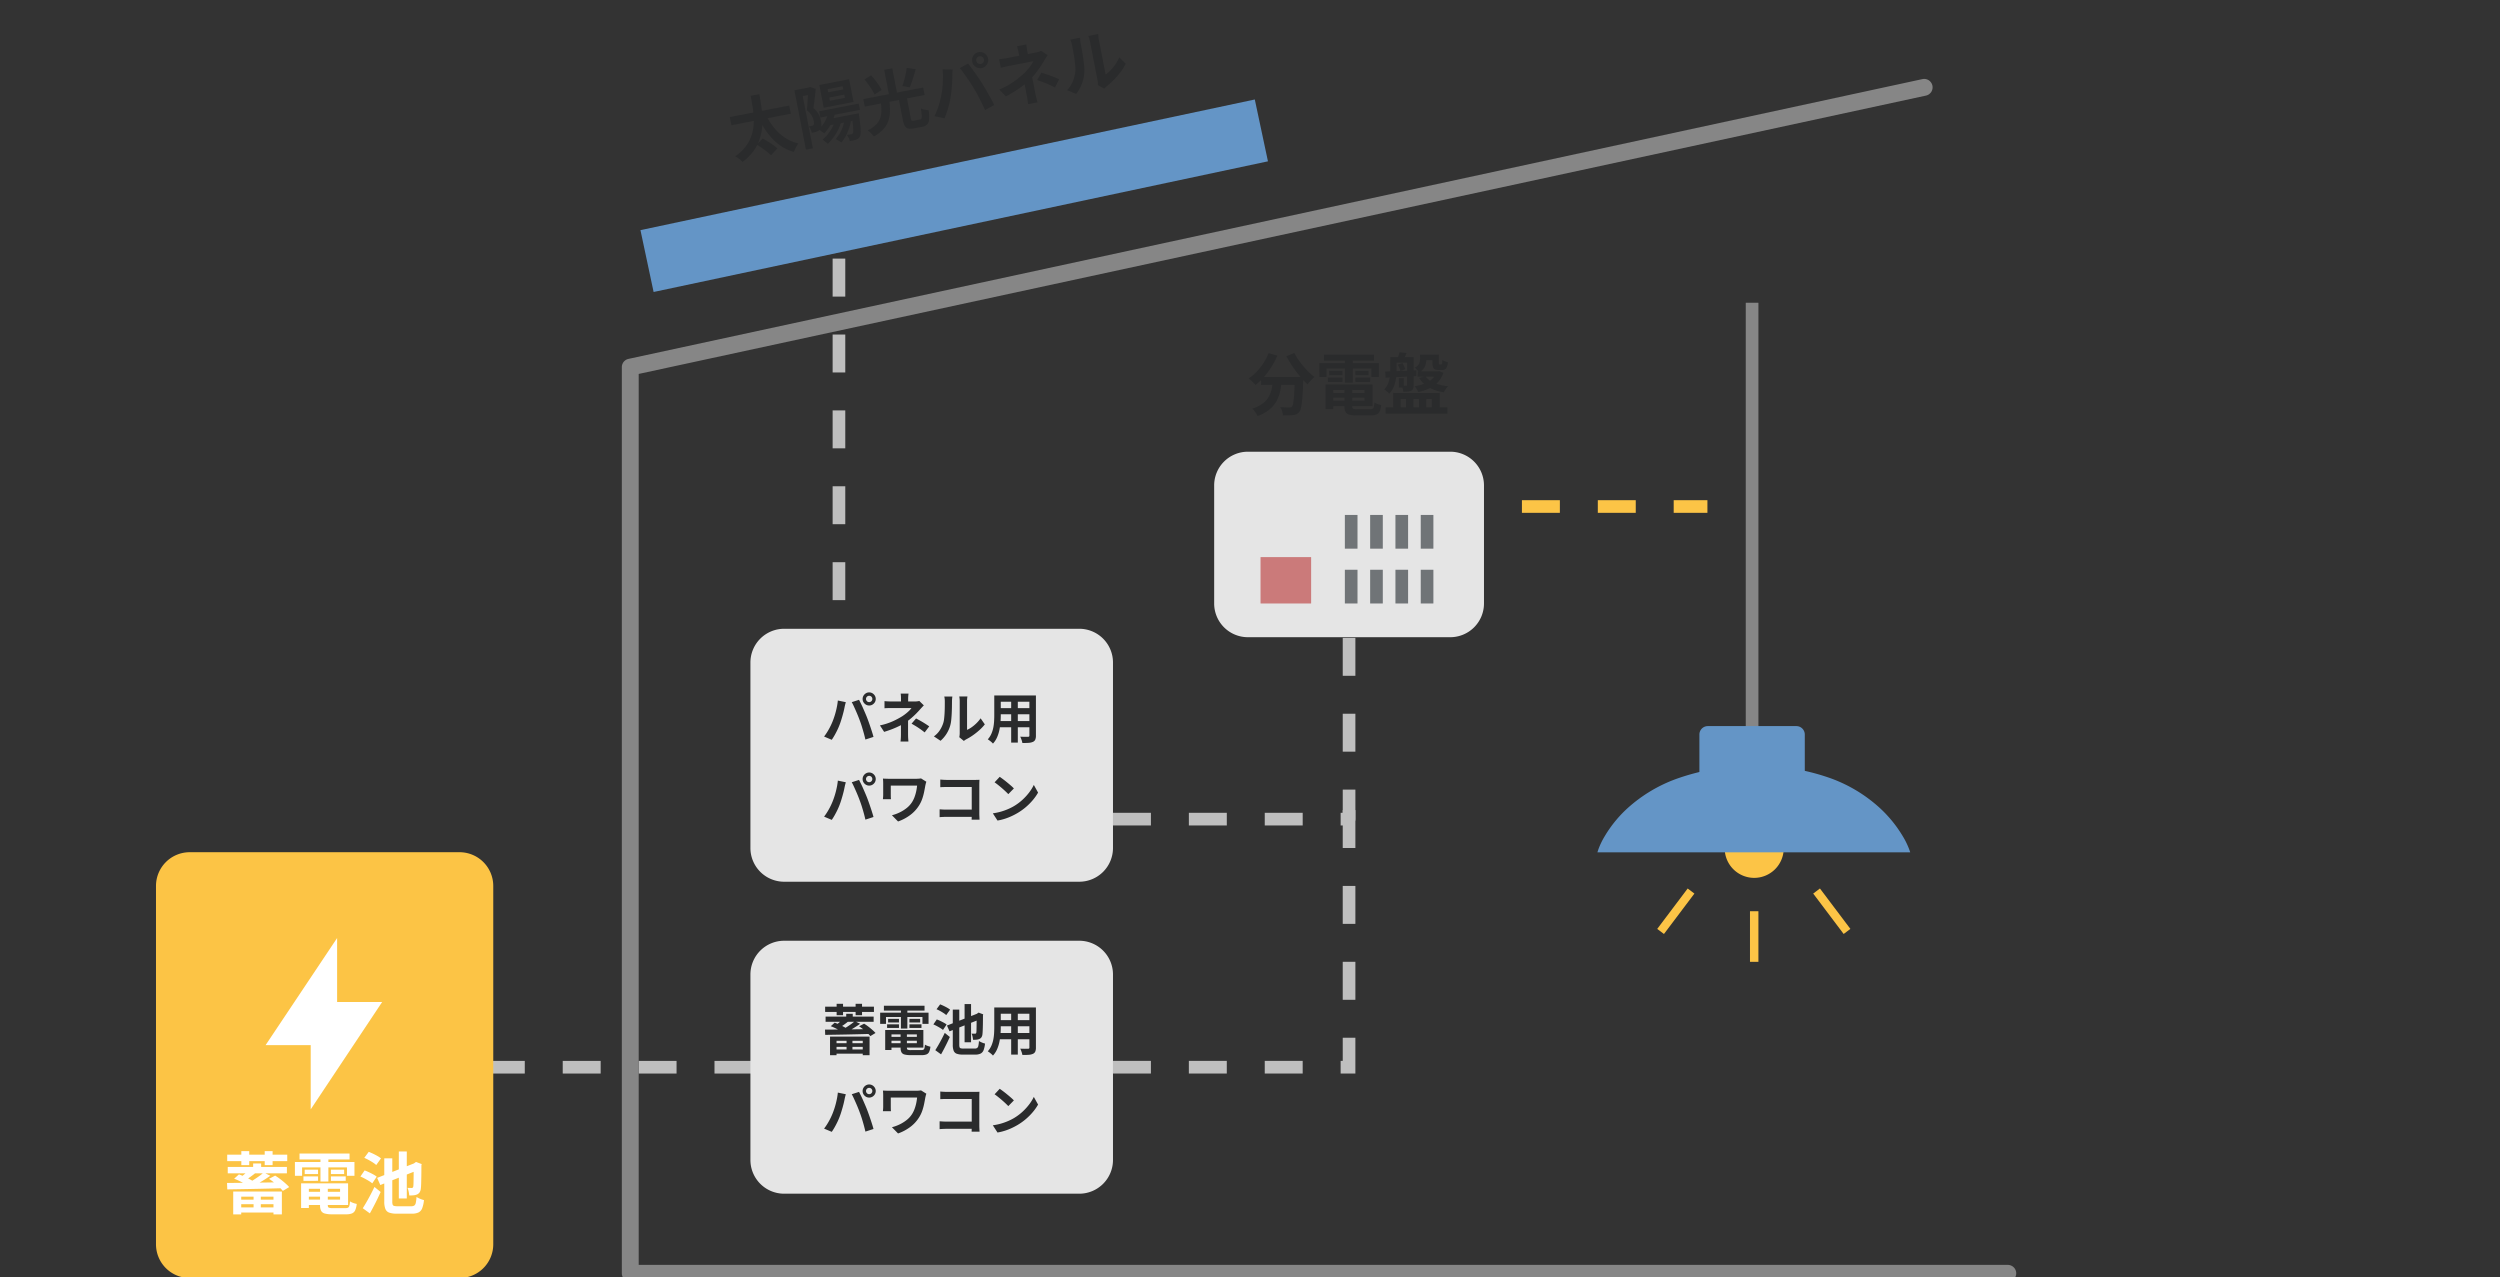 <svg xmlns="http://www.w3.org/2000/svg" xmlns:xlink="http://www.w3.org/1999/xlink" width="593" height="303" viewBox="0 0 593 303">
  <rect x="0" y="0" width="593" height="303" fill="#333333" stroke="none"/>
  <defs>
    <clipPath id="clip-path">
      <rect id="長方形_724" data-name="長方形 724" width="593" height="303" transform="translate(621 10447)" stroke="#707070" stroke-width="1" opacity="0.561"/>
    </clipPath>
  </defs>
  <g id="マスクグループ_108" data-name="マスクグループ 108" transform="translate(-621 -10447)" clip-path="url(#clip-path)">
    <g id="グループ_1843" data-name="グループ 1843" transform="translate(0 28)">
      <path id="パス_9526" data-name="パス 9526" d="M.894-9.583H15.247v1.974H.894ZM5.919-1.952,7.581-3.119q.5.43,1.073.958t1.08,1.052a7.793,7.793,0,0,1,.811.96L8.758,1.189A8.5,8.5,0,0,0,8,.2Q7.525-.355,6.973-.918T5.919-1.952ZM9.327-8.667A16.471,16.471,0,0,0,10.662-5.19a11.62,11.62,0,0,0,2.1,2.868A9.39,9.39,0,0,0,15.675-.355a4.723,4.723,0,0,0-.517.513,8.228,8.228,0,0,0-.521.656q-.243.34-.4.62a10.492,10.492,0,0,1-3.08-2.316A13.636,13.636,0,0,1,8.967-4.155a23.448,23.448,0,0,1-1.5-4.072ZM6.7-13.589h2.1Q8.793-12.354,8.738-11T8.492-8.25a17.124,17.124,0,0,1-.62,2.769A12.088,12.088,0,0,1,6.682-2.84,10.593,10.593,0,0,1,4.727-.483,11.953,11.953,0,0,1,1.814,1.432,4.7,4.7,0,0,0,1.19.58,5.737,5.737,0,0,0,.363-.193,10.932,10.932,0,0,0,3.12-1.9a9.127,9.127,0,0,0,1.8-2.1A9.941,9.941,0,0,0,5.983-6.349,14.659,14.659,0,0,0,6.5-8.824a24.446,24.446,0,0,0,.17-2.462Q6.69-12.5,6.7-13.589Zm15.244,6.7h9.573v1.512H21.946Zm1.687,2.25h6.156v1.491H23.633Zm.415-1.638,1.566.386a9.671,9.671,0,0,1-1.474,2.5,9.488,9.488,0,0,1-2.008,1.874A4.278,4.278,0,0,0,21.8-1.9q-.209-.22-.433-.44a4.422,4.422,0,0,0-.4-.355,7.38,7.38,0,0,0,1.837-1.529A6.742,6.742,0,0,0,24.048-6.275ZM25.2-4l1.463.428a10.647,10.647,0,0,1-1.8,2.655,11.71,11.71,0,0,1-2.36,2,4.881,4.881,0,0,0-.3-.388Q22.012.46,21.816.232a2.882,2.882,0,0,0-.361-.36A9.6,9.6,0,0,0,23.632-1.8,8.086,8.086,0,0,0,25.2-4Zm2.352.037,1.5.371a11.873,11.873,0,0,1-1.4,2.815,10.347,10.347,0,0,1-1.924,2.169,3.882,3.882,0,0,0-.335-.345q-.216-.2-.445-.4T24.538.328a8.06,8.06,0,0,0,1.794-1.87A9.172,9.172,0,0,0,27.548-3.967Zm1.787-.67h1.757l-.014.251q-.014.251-.03.406-.074,1.53-.178,2.513A11.4,11.4,0,0,1,30.628.059a1.912,1.912,0,0,1-.342.776,1.35,1.35,0,0,1-.455.381,2.1,2.1,0,0,1-.543.165,4.2,4.2,0,0,1-.667.061q-.409.011-.871-.009a3.825,3.825,0,0,0-.135-.817,3.556,3.556,0,0,0-.292-.767q.339.032.613.048t.433.016a.72.72,0,0,0,.249-.036A.454.454,0,0,0,28.8-.267a1.335,1.335,0,0,0,.215-.572,12.645,12.645,0,0,0,.175-1.289q.083-.852.141-2.247Zm-4.414-5v.774h3.635v-.774Zm0-2.017v.755h3.635v-.755ZM23.181-13h7.2v5.495h-7.2Zm-6.04.1h3.773v1.712H18.819V1.444H17.14Zm3.2,0h.308l.271-.069,1.252.711q-.206.686-.446,1.465t-.483,1.528q-.243.749-.476,1.38a4.941,4.941,0,0,1,.961,1.734,5.748,5.748,0,0,1,.224,1.515,4.2,4.2,0,0,1-.165,1.274,1.467,1.467,0,0,1-.553.783,1.8,1.8,0,0,1-.423.214,2.967,2.967,0,0,1-.491.125,8.371,8.371,0,0,1-1.045.037,5.181,5.181,0,0,0-.118-.821,2.837,2.837,0,0,0-.295-.816q.211.016.382.018t.311,0A.723.723,0,0,0,20-3.963a.58.58,0,0,0,.206-.345,2.456,2.456,0,0,0,.057-.569,4.467,4.467,0,0,0-.218-1.282,4.491,4.491,0,0,0-.9-1.528q.172-.535.341-1.184t.334-1.307q.165-.658.3-1.226t.218-.95ZM41.045-6.285h1.937v5.2a.93.93,0,0,0,.106.549q.106.122.5.122h1.476a.466.466,0,0,0,.4-.183,1.66,1.66,0,0,0,.194-.729q.06-.546.091-1.633a2.743,2.743,0,0,0,.518.313q.317.152.648.278t.586.195a10.723,10.723,0,0,1-.327,2.169,1.874,1.874,0,0,1-.69,1.084,2.252,2.252,0,0,1-1.258.306H43.307a3.378,3.378,0,0,1-1.394-.23,1.274,1.274,0,0,1-.68-.768,4.545,4.545,0,0,1-.189-1.46ZM36.73-6.2h2.053a20.278,20.278,0,0,1-.332,2.477A7.375,7.375,0,0,1,37.681-1.6,5.721,5.721,0,0,1,36.153.139a8.792,8.792,0,0,1-2.61,1.314,4.121,4.121,0,0,0-.3-.576,6.479,6.479,0,0,0-.426-.612,3.99,3.99,0,0,0-.446-.491,7.752,7.752,0,0,0,2.271-1.021A4.156,4.156,0,0,0,35.9-2.6a5.371,5.371,0,0,0,.585-1.66A18.077,18.077,0,0,0,36.73-6.2Zm-2.787-6.051,1.73-.656q.373.6.73,1.3t.643,1.368a8.155,8.155,0,0,1,.421,1.215L35.6-8.286A8.246,8.246,0,0,0,35.228-9.5q-.259-.685-.6-1.409T33.943-12.256Zm10.36-.771,2.033.695q-.345.709-.731,1.436t-.756,1.377q-.37.651-.714,1.145l-1.679-.638q.33-.535.676-1.229t.655-1.422Q44.1-12.39,44.3-13.027Zm-11.518,5.3H47.25v1.812H32.785ZM38.967-13.6H40.92v6.61H38.967Zm21.856,2.084a.889.889,0,0,0,.269.653.889.889,0,0,0,.653.269.9.9,0,0,0,.655-.269.886.886,0,0,0,.271-.653.892.892,0,0,0-.271-.654.892.892,0,0,0-.655-.271.886.886,0,0,0-.653.271A.894.894,0,0,0,60.823-11.512Zm-.992,0a1.825,1.825,0,0,1,.262-.96,2.018,2.018,0,0,1,.694-.7,1.817,1.817,0,0,1,.959-.261,1.826,1.826,0,0,1,.96.261,2.012,2.012,0,0,1,.7.7,1.826,1.826,0,0,1,.261.96,1.817,1.817,0,0,1-.261.959,2.018,2.018,0,0,1-.7.694,1.825,1.825,0,0,1-.96.262,1.816,1.816,0,0,1-.959-.262,2.024,2.024,0,0,1-.694-.694A1.816,1.816,0,0,1,59.831-11.512ZM51.077-4.977q.268-.676.512-1.418t.443-1.53q.2-.788.348-1.579t.217-1.552l2.325.483q-.057.228-.139.532t-.145.592q-.063.288-.1.474-.08.42-.222,1.014t-.33,1.255q-.187.661-.392,1.323t-.417,1.222q-.279.775-.672,1.606t-.829,1.6Q51.24-.19,50.822.41l-2.24-.944A17.46,17.46,0,0,0,50-2.722,19.244,19.244,0,0,0,51.077-4.977Zm7.9-.334q-.231-.633-.525-1.353t-.613-1.447q-.318-.726-.62-1.366t-.562-1.1l2.124-.688q.249.463.566,1.116t.642,1.387q.325.734.629,1.448t.529,1.29q.21.54.465,1.258t.514,1.489q.26.772.49,1.509T63-.432L60.639.336q-.213-.95-.481-1.922T59.6-3.506Q59.3-4.455,58.974-5.311Zm14.261-7.76q-.036.29-.07.7t-.035.781v1.779h-2.09v-1.779q0-.388-.022-.788a6.507,6.507,0,0,0-.07-.69ZM77.7-9.637q-.3.3-.642.673t-.592.655q-.443.5-1.027,1.089T74.185-6.041a16.4,16.4,0,0,1-1.412,1.107,15.351,15.351,0,0,1-1.942,1.167q-1.078.55-2.276,1.02t-2.44.846l-1.231-1.89a18.6,18.6,0,0,0,3.9-1.265,24.284,24.284,0,0,0,2.622-1.412A13.692,13.692,0,0,0,72.543-7.3a12.243,12.243,0,0,0,.926-.827,5.573,5.573,0,0,0,.634-.732H68.309q-.281,0-.681.008t-.776.022q-.376.014-.629.043v-2.093q.457.057,1.047.081t1,.024h6.782a6.209,6.209,0,0,0,.708-.039,4.323,4.323,0,0,0,.616-.112ZM73.1-6.145v1.078q0,.644,0,1.371t0,1.4v1.162q0,.315.014.7T73.151.3q.029.356.045.608H70.9q.032-.227.061-.583T71-.423q.014-.393.014-.708V-2.16q0-.569,0-1.155t0-1.1v-.878Zm4.844,4.4q-.688-.555-1.3-.983t-1.221-.8q-.608-.374-1.3-.762l1.313-1.525q.743.388,1.32.715t1.167.7q.59.368,1.36.9Zm10.1,1.388A4.472,4.472,0,0,0,88.139-.9a5.4,5.4,0,0,0,.037-.632v-9.329a6.48,6.48,0,0,0-.06-.943q-.06-.4-.063-.436h2.373q0,.035-.055.442a7.639,7.639,0,0,0-.052.949v8.361a7.946,7.946,0,0,0,1.362-.781,11,11,0,0,0,1.381-1.155,9.792,9.792,0,0,0,1.211-1.436L95.5-4.094A12.572,12.572,0,0,1,93.912-2.4,19.285,19.285,0,0,1,91.983-.876,16.889,16.889,0,0,1,90.075.277a3.265,3.265,0,0,0-.416.261l-.274.207ZM80.636-.59a6.4,6.4,0,0,0,1.729-1.776,8.6,8.6,0,0,0,.994-2.056,6.416,6.416,0,0,0,.268-1.292q.091-.775.138-1.663t.054-1.766q.008-.878.008-1.6a7.188,7.188,0,0,0-.041-.831,5.825,5.825,0,0,0-.11-.641h2.352q0,.032-.03.257t-.053.542q-.027.317-.027.648,0,.711-.016,1.643t-.066,1.91q-.05.978-.139,1.852a9.466,9.466,0,0,1-.253,1.478,9.234,9.234,0,0,1-1.1,2.52A9.38,9.38,0,0,1,82.585.7Z" transform="translate(795.067 10456.35) rotate(-11)" fill="#2a2b2c"/>
      <path id="パス_9496" data-name="パス 9496" d="M1.5,128.579h-3V27.662h3Z" transform="translate(1036.596 10463.152)" fill="#868686"/>
      <path id="パス_9508" data-name="パス 9508" d="M2,0H23a2,2,0,0,1,2,2v9a2,2,0,0,1-2,2H2a2,2,0,0,1-2-2V2A2,2,0,0,1,2,0Z" transform="translate(1024.096 10591.23)" fill="#6495c6"/>
      <path id="パス_9509" data-name="パス 9509" d="M7,0A7,7,0,1,1,0,7,7,7,0,0,1,7,0Z" transform="translate(1030.096 10613.23)" fill="#fcc446"/>
      <path id="パス_9497" data-name="パス 9497" d="M-13901.843,7991.436s6.211-19.22,36.176-19.5,36.635,19.5,36.635,19.5Z" transform="translate(14902.438 2629.23)" fill="#6495c6"/>
      <path id="パス_9497_-_アウトライン" data-name="パス 9497 - アウトライン" d="M-13828.336,7991.936h-74.194l.212-.654a17.612,17.612,0,0,1,1.482-3.1,29.072,29.072,0,0,1,5.507-6.755,35.146,35.146,0,0,1,11.189-6.787,52.91,52.91,0,0,1,18.468-3.2l.632,0a50.74,50.74,0,0,1,18.224,3.081,34.989,34.989,0,0,1,11.156,6.8,30.035,30.035,0,0,1,5.572,6.819,18.5,18.5,0,0,1,1.529,3.141Zm-72.776-1h71.34a27.336,27.336,0,0,0-6.606-8.922,34.022,34.022,0,0,0-10.835-6.581,49.779,49.779,0,0,0-17.826-3l-.622,0a51.97,51.97,0,0,0-18.078,3.115,34.182,34.182,0,0,0-10.868,6.566,28.08,28.08,0,0,0-5.336,6.515A20.306,20.306,0,0,0-13901.112,7990.936Z" transform="translate(14902.438 2629.23)" fill="#6495c6"/>
      <path id="パス_9510" data-name="パス 9510" d="M0,0H2V12H0Z" transform="matrix(0.799, 0.602, -0.602, 0.799, 1021.316, 10629.751)" fill="#fcc446"/>
      <path id="パス_9511" data-name="パス 9511" d="M0,0H2V12H0Z" transform="translate(1036.095 10635.145)" fill="#fcc446"/>
      <path id="パス_9512" data-name="パス 9512" d="M0,0H2V12H0Z" transform="matrix(-0.799, 0.602, -0.602, -0.799, 1059.914, 10639.336)" fill="#fcc446"/>
      <path id="パス_9513" data-name="パス 9513" d="M3.117-7.718H11.77v1.862H3.117Zm8.024,0h2.015l-.006.158q-.006.158-.006.354a2.575,2.575,0,0,1-.016.32q-.062,1.816-.141,3.118T12.8-1.6a9.682,9.682,0,0,1-.244,1.38,1.972,1.972,0,0,1-.353.757,1.862,1.862,0,0,1-.658.555,2.815,2.815,0,0,1-.812.222,9.533,9.533,0,0,1-1.064.063q-.655.009-1.368-.017A3.732,3.732,0,0,0,8.115.381a3.975,3.975,0,0,0-.443-.962q.675.055,1.25.073t.872.018a1.254,1.254,0,0,0,.37-.046.706.706,0,0,0,.285-.183,1.926,1.926,0,0,0,.315-.919q.122-.716.217-2.115t.162-3.615ZM4.919-13.385l2.074.6A19.331,19.331,0,0,1,5.576-10.1,18.84,18.84,0,0,1,3.8-7.714,14.733,14.733,0,0,1,1.825-5.83a5.8,5.8,0,0,0-.474-.505q-.3-.295-.622-.584a6.079,6.079,0,0,0-.556-.458,11.39,11.39,0,0,0,1.9-1.6,13.919,13.919,0,0,0,1.635-2.066A12.965,12.965,0,0,0,4.919-13.385Zm6.1-.032a12.81,12.81,0,0,0,.92,1.558,19.1,19.1,0,0,0,1.19,1.56q.645.762,1.329,1.431A14.926,14.926,0,0,0,15.793-7.7a7.316,7.316,0,0,0-.567.505q-.315.307-.6.629a5.906,5.906,0,0,0-.468.6q-.668-.626-1.358-1.4T11.449-9.012q-.664-.874-1.253-1.807t-1.07-1.847ZM5.969-7.169H8.063A22.852,22.852,0,0,1,7.7-4.548a9.132,9.132,0,0,1-.843,2.415A6.936,6.936,0,0,1,5.177-.062,9.483,9.483,0,0,1,2.3,1.543a4.578,4.578,0,0,0-.325-.6Q1.764.618,1.521.306a4,4,0,0,0-.479-.522A8.121,8.121,0,0,0,3.6-1.5,5.288,5.288,0,0,0,5.023-3.161a6.79,6.79,0,0,0,.664-1.927Q5.875-6.106,5.969-7.169Zm13.4,3.223h9.085V-2.8H19.37Zm.011-2H29.563V-.812H19.381V-2.1h8.283V-4.66H19.381Zm3.533.709h1.84V-.766q0,.443.215.564a2.265,2.265,0,0,0,.937.122h3.051a1.315,1.315,0,0,0,.613-.115.7.7,0,0,0,.306-.462,5.59,5.59,0,0,0,.139-1.025,3.433,3.433,0,0,0,.763.369,5.454,5.454,0,0,0,.841.238,4.868,4.868,0,0,1-.365,1.5,1.457,1.457,0,0,1-.762.749,3.64,3.64,0,0,1-1.384.214H25.735A6.183,6.183,0,0,1,24.028,1.2a1.367,1.367,0,0,1-.867-.652,2.823,2.823,0,0,1-.247-1.3Zm-4.491-.709h1.837V-.1H18.422Zm-.378-7.073H29.913v1.413H18.044Zm1.23,3.829H22.44V-8.15H19.274Zm-.3,1.593h3.469v1.054H18.975Zm6.517,0h3.514v1.054H25.492Zm0-1.593h3.136V-8.15H25.492Zm-2.479-3.257h1.878v6.069H23.013Zm-6.062,1.439H31.077v3.275H29.3v-2H18.654v2h-1.7Zm17.512-1.422h4.09v1.291h-4.09ZM35.979-13.6l1.675.2q-.233.512-.439.947t-.386.776L35.4-11.9q.155-.379.321-.851A7.989,7.989,0,0,0,35.979-13.6Zm-2.208,1.172h1.5v2.976a15.372,15.372,0,0,1-.13,1.91,8.788,8.788,0,0,1-.5,2.022A5.208,5.208,0,0,1,33.53-3.761a2.858,2.858,0,0,0-.338-.346q-.218-.2-.451-.386a2.01,2.01,0,0,0-.409-.272,4.462,4.462,0,0,0,.954-1.5,6.662,6.662,0,0,0,.394-1.649,14.9,14.9,0,0,0,.089-1.567Zm7.743-.6h3.1V-11.7h-3.1Zm-1.25,3.957h4.924V-7.79H40.263Zm.574-3.957h1.491v1.113a4.691,4.691,0,0,1-.139,1.113,3.229,3.229,0,0,1-.5,1.091,3.428,3.428,0,0,1-1.048.938,2.755,2.755,0,0,0-.294-.4q-.2-.232-.407-.448a2.833,2.833,0,0,0-.355-.323,2.176,2.176,0,0,0,1.046-.98,2.761,2.761,0,0,0,.211-1.037Zm-3.072.6h1.55v6.574a2.683,2.683,0,0,1-.111.85.942.942,0,0,1-.447.517,2.013,2.013,0,0,1-.792.217q-.468.041-1.1.041a4.084,4.084,0,0,0-.147-.729,3.863,3.863,0,0,0-.273-.716q.357.016.673.018t.439,0a.219.219,0,0,0,.165-.053.258.258,0,0,0,.042-.165Zm-5.2,3.414,2.158-.075q1.212-.044,2.56-.1l2.7-.108-.028,1.362q-1.3.064-2.621.138t-2.511.131l-2.171.106Zm2.99-1.63,1.1-.376a7.544,7.544,0,0,1,.4.751,6.307,6.307,0,0,1,.288.7l-1.152.433a6.592,6.592,0,0,0-.263-.733A7.515,7.515,0,0,0,35.551-10.646Zm.257,3.2h1.175v2.229H35.808Zm7.975-5.586H45.3v1.971a.841.841,0,0,0,.033.308q.033.061.157.061h.366A.177.177,0,0,0,46-10.762a.705.705,0,0,0,.085-.3q.032-.232.048-.694a2.3,2.3,0,0,0,.6.312,5.494,5.494,0,0,0,.689.217,2.792,2.792,0,0,1-.409,1.457,1.171,1.171,0,0,1-.955.378H45.21a1.433,1.433,0,0,1-1.129-.354,2.09,2.09,0,0,1-.3-1.305Zm.974,3.957h.353l.287-.032.962.4a6.111,6.111,0,0,1-1.326,2.255A6.759,6.759,0,0,1,43-5a11.991,11.991,0,0,1-2.571.86,3.943,3.943,0,0,0-.236-.468q-.154-.267-.329-.52a3.217,3.217,0,0,0-.314-.4,11.985,11.985,0,0,0,2.324-.614,5.678,5.678,0,0,0,1.785-1.067,3.97,3.97,0,0,0,1.093-1.664ZM42.123-7.9A4.582,4.582,0,0,0,44.2-6.312a11.342,11.342,0,0,0,3.3.776,4.708,4.708,0,0,0-.569.68,4.457,4.457,0,0,0-.45.762,10.053,10.053,0,0,1-3.548-1.164A6.373,6.373,0,0,1,40.621-7.5ZM32.672-.532H47.326v1.5H32.672Zm1.784-3.412H45.517V.2H43.63V-2.49H42.319V.2H40.566V-2.49H39.271V.2H37.519V-2.49H36.243V.2H34.456Z" transform="translate(917 10516.145)" fill="#2a2b2c"/>
      <path id="パス_9498" data-name="パス 9498" d="M-14064,8128h-9v-3h9Zm-18,0h-9v-3h9Zm-18,0h-9v-3h9Zm-18,0h-9v-3h9Z" transform="translate(14863.478 2545.645)" fill="#bfbfbf"/>
      <path id="パス_9499" data-name="パス 9499" d="M-14083,8128h-8v-3h8Zm-17,0h-9v-3h9Zm-18,0h-9v-3h9Z" transform="translate(15109 2412.645)" fill="#fcc446"/>
      <path id="パス_9500" data-name="パス 9500" d="M-14069.5,8138.724h-3.5v-3h.5v-5.5h3Zm-12.5,0h-9v-3h9Zm-18,0h-9v-3h9Zm-18,0h-9v-3h9Zm48.5-17.5h-3v-9h3Zm0-18h-3v-9h3Zm0-18h-3v-9h3Z" transform="translate(15011.997 2534.921)" fill="#bfbfbf"/>
      <path id="パス_9501" data-name="パス 9501" d="M-14071,8135.135h-2v-3h.5v-5.5h3v7A1.5,1.5,0,0,1-14071,8135.135Zm-11,0h-9v-3h9Zm-18,0h-9v-3h9Zm-18,0h-9v-3h9Zm48.5-17.5h-3v-9h3Zm0-18h-3v-9h3Z" transform="translate(15011.999 2479.663)" fill="#bfbfbf"/>
      <path id="パス_9502" data-name="パス 9502" d="M-14032.068,8128H-14037v-3h4.932Zm-13.932,0h-9v-3h9Zm-18,0h-9v-3h9Zm-18,0h-9v-3h9Zm-18,0h-9v-3h9Zm-18,0h-9v-3h9Z" transform="translate(8946.5 24607.348) rotate(90)" fill="#bfbfbf"/>
      <path id="パス_9503" data-name="パス 9503" d="M-13785.181,8162.888h-326.75a2,2,0,0,1-2-2v-214.95a2,2,0,0,1,1.577-1.955l306.912-66.361a1.984,1.984,0,0,1,.425-.046,2,2,0,0,1,1.953,1.578,2,2,0,0,1-1.532,2.377l-305.335,66.02v211.336h324.75a2,2,0,0,1,2,2A2,2,0,0,1-13785.181,8162.888Z" transform="translate(14882.431 2560.145)" fill="#868686"/>
      <path id="パス_9514" data-name="パス 9514" d="M8,0H78a8,8,0,0,1,8,8V52a8,8,0,0,1-8,8H8a8,8,0,0,1-8-8V8A8,8,0,0,1,8,0Z" transform="translate(799 10568.145)" fill="#e5e5e5"/>
      <path id="パス_9515" data-name="パス 9515" d="M10.419-9.353a.722.722,0,0,0,.219.53.722.722,0,0,0,.53.219.727.727,0,0,0,.532-.219.72.72,0,0,0,.22-.53.724.724,0,0,0-.22-.532.725.725,0,0,0-.532-.22.72.72,0,0,0-.53.22A.727.727,0,0,0,10.419-9.353Zm-.806,0a1.483,1.483,0,0,1,.212-.78,1.639,1.639,0,0,1,.564-.565,1.476,1.476,0,0,1,.779-.212,1.483,1.483,0,0,1,.78.212,1.634,1.634,0,0,1,.565.565,1.483,1.483,0,0,1,.212.78,1.476,1.476,0,0,1-.212.779,1.64,1.64,0,0,1-.565.564,1.483,1.483,0,0,1-.78.212,1.475,1.475,0,0,1-.779-.212,1.645,1.645,0,0,1-.564-.564A1.475,1.475,0,0,1,9.613-9.353ZM2.5-4.044q.218-.549.416-1.152t.36-1.243q.162-.64.283-1.283t.176-1.261l1.889.392q-.046.185-.113.432t-.118.481q-.051.234-.08.385-.065.341-.181.824T4.864-5.45q-.152.537-.318,1.075t-.339.993q-.227.63-.546,1.3t-.674,1.3Q2.632-.154,2.293.334L.473-.434A14.187,14.187,0,0,0,1.626-2.212,15.635,15.635,0,0,0,2.5-4.044Zm6.416-.272q-.188-.514-.427-1.1t-.5-1.175q-.259-.59-.5-1.11t-.456-.891l1.726-.559q.2.376.46.907t.522,1.127q.264.6.511,1.177t.43,1.048q.17.439.378,1.022t.418,1.21q.211.627.4,1.226T12.19-.351L10.269.273Q10.1-.5,9.878-1.289t-.457-1.56Q9.182-3.619,8.916-4.315ZM20.5-10.621q-.029.236-.057.566t-.028.635v1.445h-1.7V-9.42q0-.315-.018-.64a5.288,5.288,0,0,0-.057-.561ZM24.135-7.83q-.246.246-.522.547t-.481.532q-.36.407-.834.885t-1.023.958a13.323,13.323,0,0,1-1.147.9,12.473,12.473,0,0,1-1.578.948q-.876.447-1.849.829t-1.983.687l-1-1.536a15.109,15.109,0,0,0,3.169-1.028,19.731,19.731,0,0,0,2.13-1.147,11.125,11.125,0,0,0,.924-.672,9.947,9.947,0,0,0,.752-.672,4.529,4.529,0,0,0,.515-.6H16.5q-.228,0-.553.006t-.631.018q-.306.012-.511.035v-1.7q.372.046.85.066t.814.019h5.511a5.044,5.044,0,0,0,.576-.032,3.512,3.512,0,0,0,.5-.091ZM20.392-4.993v.876q0,.524,0,1.114t0,1.14v.944q0,.256.012.565t.035.6q.023.289.036.494H18.605q.026-.185.049-.474t.035-.609q.012-.32.012-.575v-.836q0-.462,0-.938t0-.894V-4.3Zm3.936,3.575q-.559-.451-1.057-.8t-.992-.652q-.494-.3-1.056-.619l1.067-1.239q.6.315,1.072.581t.948.565q.48.3,1.105.729ZM32.537-.29a3.635,3.635,0,0,0,.076-.44,4.385,4.385,0,0,0,.03-.514V-8.823a5.266,5.266,0,0,0-.049-.766q-.049-.325-.051-.354h1.928q0,.029-.045.359a6.206,6.206,0,0,0-.042.771v6.794a6.456,6.456,0,0,0,1.107-.635,8.94,8.94,0,0,0,1.122-.939A7.956,7.956,0,0,0,37.6-4.76l1,1.433A10.215,10.215,0,0,1,37.3-1.95,15.669,15.669,0,0,1,35.736-.712a13.722,13.722,0,0,1-1.551.937,2.652,2.652,0,0,0-.338.212l-.223.168ZM26.517-.479a5.2,5.2,0,0,0,1.4-1.443,6.99,6.99,0,0,0,.808-1.671,5.213,5.213,0,0,0,.217-1.05q.074-.63.112-1.351T29.1-7.428q.007-.714.007-1.3a5.841,5.841,0,0,0-.033-.675,4.732,4.732,0,0,0-.09-.521H30.9q0,.026-.025.209t-.043.44q-.022.258-.022.527,0,.578-.013,1.335t-.053,1.551q-.04.794-.113,1.5a7.691,7.691,0,0,1-.206,1.2,7.5,7.5,0,0,1-.891,2.047A7.621,7.621,0,0,1,28.1.572Zm15.222-9.7h7.978v1.485H41.738Zm0,3h8v1.455h-8Zm-.026,3.065h8.081v1.472H41.713Zm-.872-6.062h1.543V-5.5q0,.773-.069,1.678A14.394,14.394,0,0,1,42.057-2,8.667,8.667,0,0,1,41.5-.246a5.337,5.337,0,0,1-.971,1.485,2.532,2.532,0,0,0-.347-.352q-.229-.2-.469-.381A3.631,3.631,0,0,0,39.3.225a4.824,4.824,0,0,0,.846-1.3,7.064,7.064,0,0,0,.461-1.467,10.873,10.873,0,0,0,.193-1.52q.042-.759.042-1.448Zm8.327,0h1.553V-.669a2.387,2.387,0,0,1-.156.963,1.084,1.084,0,0,1-.548.53,2.975,2.975,0,0,1-1.01.231q-.611.047-1.5.034a4.113,4.113,0,0,0-.2-.75A6.171,6.171,0,0,0,47-.407q.374.023.75.028t.671,0h.414A.394.394,0,0,0,49.1-.446a.319.319,0,0,0,.073-.241Zm-4.319.594h1.576V1H44.849ZM10.419,9.647a.749.749,0,1,0,.219-.532A.722.722,0,0,0,10.419,9.647Zm-.806,0a1.483,1.483,0,0,1,.212-.78,1.639,1.639,0,0,1,.564-.565,1.537,1.537,0,0,1,1.559,0,1.634,1.634,0,0,1,.565.565,1.537,1.537,0,0,1,0,1.559,1.64,1.64,0,0,1-.565.564,1.536,1.536,0,0,1-1.559,0,1.645,1.645,0,0,1-.564-.564A1.475,1.475,0,0,1,9.613,9.647ZM2.5,14.956q.218-.549.416-1.152t.36-1.243q.162-.64.283-1.283t.176-1.261l1.889.392q-.046.185-.113.432t-.118.481q-.051.234-.08.385-.065.341-.181.824t-.268,1.02q-.152.537-.318,1.075t-.339.993q-.227.63-.546,1.3t-.674,1.3q-.355.624-.694,1.112l-1.82-.767a14.187,14.187,0,0,0,1.153-1.778A15.635,15.635,0,0,0,2.5,14.956Zm6.416-.272q-.188-.514-.427-1.1t-.5-1.175q-.259-.59-.5-1.11t-.456-.891l1.726-.559q.2.376.46.907t.522,1.127q.264.6.511,1.177t.43,1.048q.17.439.378,1.022t.418,1.21q.211.627.4,1.226t.317,1.083l-1.921.624q-.173-.772-.391-1.562t-.457-1.56Q9.182,15.381,8.916,14.685Zm15.813-4.4q-.033.1-.085.27t-.09.344q-.038.171-.061.261-.117.676-.282,1.5a13.224,13.224,0,0,1-.457,1.681,7.426,7.426,0,0,1-.806,1.647,8.293,8.293,0,0,1-2.088,2.223,10.674,10.674,0,0,1-2.843,1.5l-1.451-1.478a9.587,9.587,0,0,0,1.781-.645,8.772,8.772,0,0,0,1.7-1.053,5.652,5.652,0,0,0,1.3-1.431,6.465,6.465,0,0,0,.575-1.17,9.675,9.675,0,0,0,.393-1.336,11.485,11.485,0,0,0,.218-1.4H16.293v2.17q0,.14.006.45t.04.614H14.427q.026-.3.046-.556t.02-.508V10.623q0-.263-.017-.545t-.043-.542l.725.03q.413.017.863.017h6.214q.334,0,.654-.023a5.681,5.681,0,0,0,.58-.069Zm3.306-.519q.367.036.82.061t.79.025h6.547q.286,0,.632-.01t.506-.023q-.013.228-.025.57t-.012.632v6.736q0,.334.02.786t.04.746H35.469q.01-.294.018-.635t.008-.7V11.531H29.649q-.413,0-.877.013t-.736.036Zm-.159,7.06q.331.023.756.049t.86.026H36.52v1.711H29.546q-.375,0-.863.022t-.807.055ZM42.134,9.115q.341.234.8.577t.938.737q.483.394.913.769a9.644,9.644,0,0,1,.707.673l-1.323,1.354q-.254-.274-.654-.651t-.867-.78q-.467-.4-.922-.765t-.812-.605ZM40.5,17.776a13.851,13.851,0,0,0,1.918-.4,13.811,13.811,0,0,0,1.664-.593,12.869,12.869,0,0,0,1.4-.7,12.112,12.112,0,0,0,2.029-1.5,13.282,13.282,0,0,0,1.611-1.761,10.152,10.152,0,0,0,1.1-1.785l1.007,1.823A11.507,11.507,0,0,1,50.016,14.6a14.153,14.153,0,0,1-1.631,1.652,13.986,13.986,0,0,1-1.962,1.414A15.762,15.762,0,0,1,45,18.419a13.857,13.857,0,0,1-1.623.638,12.554,12.554,0,0,1-1.769.432Z" transform="translate(816 10594.145)" fill="#2a2b2c"/>
      <path id="パス_9504" data-name="パス 9504" d="M8,0H78a8,8,0,0,1,8,8V52a8,8,0,0,1-8,8H8a8,8,0,0,1-8-8V8A8,8,0,0,1,8,0Z" transform="translate(799 10642.145)" fill="#e5e5e5"/>
      <path id="パス_9505" data-name="パス 9505" d="M.829-8h11.4V-6.77H.829ZM3-1.7H9.967v.877H3ZM3-.209H9.967v1H3ZM5.724-8.67H7.27v1.346H5.724Zm.081,6.091H7.2V.406H5.805ZM1.883-3.26H11.26V1.146H9.643V-2.265H3.426V1.146H1.883ZM.691-4.917q.991,0,2.231-.017l2.625-.03Q6.932-4.981,8.381-5t2.857-.041l-.074,1.149q-1.406.039-2.838.074t-2.8.063q-1.367.027-2.583.048L.738-3.672Zm7.069-2,1.268.613q-.581.417-1.251.837t-1.33.788q-.66.369-1.24.649L4.24-4.606q.585-.3,1.232-.691t1.251-.819A13.068,13.068,0,0,0,7.76-6.92ZM4.95-7.437l1.245.58q-.493.413-1.028.789t-.989.642L3.2-5.945q.295-.205.616-.46t.621-.528Q4.733-7.206,4.95-7.437ZM2.059-5.731l.926-.838q.5.18,1.026.424t1.01.494q.479.251.817.473l-.95.932a7.188,7.188,0,0,0-.8-.515q-.479-.273-1.014-.533A10.928,10.928,0,0,0,2.059-5.731Zm6.723.024L9.965-6.33a11.342,11.342,0,0,1,1.016.7q.512.394.957.789a9.052,9.052,0,0,1,.735.72l-1.226.739a7.73,7.73,0,0,0-.722-.77q-.445-.422-.952-.831T8.783-5.708ZM3.448-11.046H4.97v2.7H3.448Zm4.5,0H9.474v2.7H7.952Zm-7.227.688H12.3v1.242H.725ZM15.738-3.206H23.12v.927H15.738Zm.009-1.626H24.02V-.659H15.747V-1.706h6.73V-3.786h-6.73Zm2.87.576h1.5V-.622q0,.36.175.459a1.841,1.841,0,0,0,.761.1h2.479a1.068,1.068,0,0,0,.5-.093.567.567,0,0,0,.248-.375,4.542,4.542,0,0,0,.113-.833,2.789,2.789,0,0,0,.62.3,4.431,4.431,0,0,0,.683.193,3.955,3.955,0,0,1-.3,1.217,1.184,1.184,0,0,1-.619.608,2.957,2.957,0,0,1-1.125.174H20.91A5.023,5.023,0,0,1,19.523.975a1.11,1.11,0,0,1-.7-.53,2.294,2.294,0,0,1-.2-1.06Zm-3.649-.576H16.46v4.75H14.968Zm-.307-5.746H24.3v1.148H14.661Zm1,3.111h2.573v.846H15.66Zm-.243,1.294h2.818v.856H15.417Zm5.3,0h2.856v.856H20.712Zm0-1.294H23.26v.846H20.712ZM18.7-10.114h1.526v4.931H18.7ZM13.773-8.945H25.25v2.661H23.806V-7.906H15.157v1.622H13.773ZM33.8-10.986h1.536v9.06H33.8Zm-4.18,5.1,7.44-2.923.6,1.355L30.229-4.514ZM31-9.663H32.54v8.335a1.882,1.882,0,0,0,.067.583.4.4,0,0,0,.281.256,2.372,2.372,0,0,0,.637.064h2.667a1.022,1.022,0,0,0,.586-.139.856.856,0,0,0,.289-.527,7.42,7.42,0,0,0,.14-1.121,5.6,5.6,0,0,0,.7.352,3.877,3.877,0,0,0,.739.245,6,6,0,0,1-.333,1.548,1.524,1.524,0,0,1-.7.824,2.8,2.8,0,0,1-1.295.247H33.4a4.213,4.213,0,0,1-1.459-.2,1.239,1.239,0,0,1-.732-.714A3.9,3.9,0,0,1,31-1.341Zm5.66,1.094h-.1l.273-.192.281-.2,1.1.414-.056.246q0,1.141-.014,2.03T38.1-4.782q-.02.6-.058.887a1.667,1.667,0,0,1-.227.771,1.158,1.158,0,0,1-.508.425,2.292,2.292,0,0,1-.727.17q-.419.035-.778.033a5.34,5.34,0,0,0-.118-.777,2.99,2.99,0,0,0-.228-.7q.216.013.453.018t.347,0A.359.359,0,0,0,36.467-4a.384.384,0,0,0,.12-.242,5.365,5.365,0,0,0,.041-.641q.014-.493.022-1.4T36.657-8.57ZM27.142-9.755,28-10.911q.4.154.844.366t.849.443a4.558,4.558,0,0,1,.669.453l-.918,1.281a4.464,4.464,0,0,0-.625-.477q-.392-.256-.835-.5T27.142-9.755Zm-.749,3.6.812-1.178q.4.141.834.348t.84.428a4.56,4.56,0,0,1,.659.43l-.86,1.288a4.875,4.875,0,0,0-.626-.446q-.386-.238-.823-.472T26.394-6.153ZM26.85-.042q.321-.5.707-1.168t.788-1.43q.4-.759.755-1.507l1.2.977q-.308.679-.654,1.393t-.706,1.4Q28.576.315,28.22.951ZM41.738-10.176h7.978v1.485H41.738Zm0,3h8v1.455h-8Zm-.026,3.065h8.081v1.472H41.713Zm-.872-6.062h1.543V-5.5q0,.773-.069,1.678A14.394,14.394,0,0,1,42.057-2,8.667,8.667,0,0,1,41.5-.246a5.337,5.337,0,0,1-.971,1.485,2.532,2.532,0,0,0-.347-.352q-.229-.2-.469-.381A3.631,3.631,0,0,0,39.3.225a4.824,4.824,0,0,0,.846-1.3,7.064,7.064,0,0,0,.461-1.467,10.873,10.873,0,0,0,.193-1.52q.042-.759.042-1.448Zm8.327,0h1.553V-.669a2.387,2.387,0,0,1-.156.963,1.084,1.084,0,0,1-.548.53,2.975,2.975,0,0,1-1.01.231q-.611.047-1.5.034a4.113,4.113,0,0,0-.2-.75A6.171,6.171,0,0,0,47-.407q.374.023.75.028t.671,0h.414A.394.394,0,0,0,49.1-.446a.319.319,0,0,0,.073-.241Zm-4.319.594h1.576V1H44.849ZM10.419,9.647a.749.749,0,1,0,.219-.532A.722.722,0,0,0,10.419,9.647Zm-.806,0a1.483,1.483,0,0,1,.212-.78,1.639,1.639,0,0,1,.564-.565,1.537,1.537,0,0,1,1.559,0,1.634,1.634,0,0,1,.565.565,1.537,1.537,0,0,1,0,1.559,1.64,1.64,0,0,1-.565.564,1.536,1.536,0,0,1-1.559,0,1.645,1.645,0,0,1-.564-.564A1.475,1.475,0,0,1,9.613,9.647ZM2.5,14.956q.218-.549.416-1.152t.36-1.243q.162-.64.283-1.283t.176-1.261l1.889.392q-.046.185-.113.432t-.118.481q-.051.234-.08.385-.065.341-.181.824t-.268,1.02q-.152.537-.318,1.075t-.339.993q-.227.63-.546,1.3t-.674,1.3q-.355.624-.694,1.112l-1.82-.767a14.187,14.187,0,0,0,1.153-1.778A15.635,15.635,0,0,0,2.5,14.956Zm6.416-.272q-.188-.514-.427-1.1t-.5-1.175q-.259-.59-.5-1.11t-.456-.891l1.726-.559q.2.376.46.907t.522,1.127q.264.6.511,1.177t.43,1.048q.17.439.378,1.022t.418,1.21q.211.627.4,1.226t.317,1.083l-1.921.624q-.173-.772-.391-1.562t-.457-1.56Q9.182,15.381,8.916,14.685Zm15.813-4.4q-.033.1-.085.27t-.09.344q-.038.171-.061.261-.117.676-.282,1.5a13.224,13.224,0,0,1-.457,1.681,7.426,7.426,0,0,1-.806,1.647,8.293,8.293,0,0,1-2.088,2.223,10.674,10.674,0,0,1-2.843,1.5l-1.451-1.478a9.587,9.587,0,0,0,1.781-.645,8.772,8.772,0,0,0,1.7-1.053,5.652,5.652,0,0,0,1.3-1.431,6.465,6.465,0,0,0,.575-1.17,9.675,9.675,0,0,0,.393-1.336,11.485,11.485,0,0,0,.218-1.4H16.293v2.17q0,.14.006.45t.04.614H14.427q.026-.3.046-.556t.02-.508V10.623q0-.263-.017-.545t-.043-.542l.725.03q.413.017.863.017h6.214q.334,0,.654-.023a5.681,5.681,0,0,0,.58-.069Zm3.306-.519q.367.036.82.061t.79.025h6.547q.286,0,.632-.01t.506-.023q-.013.228-.025.57t-.012.632v6.736q0,.334.02.786t.04.746H35.469q.01-.294.018-.635t.008-.7V11.531H29.649q-.413,0-.877.013t-.736.036Zm-.159,7.06q.331.023.756.049t.86.026H36.52v1.711H29.546q-.375,0-.863.022t-.807.055ZM42.134,9.115q.341.234.8.577t.938.737q.483.394.913.769a9.644,9.644,0,0,1,.707.673l-1.323,1.354q-.254-.274-.654-.651t-.867-.78q-.467-.4-.922-.765t-.812-.605ZM40.5,17.776a13.851,13.851,0,0,0,1.918-.4,13.811,13.811,0,0,0,1.664-.593,12.869,12.869,0,0,0,1.4-.7,12.112,12.112,0,0,0,2.029-1.5,13.282,13.282,0,0,0,1.611-1.761,10.152,10.152,0,0,0,1.1-1.785l1.007,1.823A11.507,11.507,0,0,1,50.016,14.6a14.153,14.153,0,0,1-1.631,1.652,13.986,13.986,0,0,1-1.962,1.414A15.762,15.762,0,0,1,45,18.419a13.857,13.857,0,0,1-1.623.638,12.554,12.554,0,0,1-1.769.432Z" transform="translate(816 10668.145)" fill="#2a2b2c"/>
      <path id="パス_9527" data-name="パス 9527" d="M0,0H149V15H0Z" transform="matrix(0.978, -0.208, 0.208, 0.978, 772.916, 10473.589)" fill="#6495c6"/>
      <path id="パス_9516" data-name="パス 9516" d="M8,0H56a8,8,0,0,1,8,8V36a8,8,0,0,1-8,8H8a8,8,0,0,1-8-8V8A8,8,0,0,1,8,0Z" transform="translate(909 10526.145)" fill="#e5e5e5"/>
      <path id="パス_9517" data-name="パス 9517" d="M0,0H12V11H0Z" transform="translate(920 10551.145)" fill="#cb7a7a"/>
      <path id="パス_9518" data-name="パス 9518" d="M0,0H3V8H0Z" transform="translate(940 10541.145)" fill="#707477"/>
      <path id="パス_9519" data-name="パス 9519" d="M0,0H3V8H0Z" transform="translate(946 10541.145)" fill="#707477"/>
      <path id="パス_9520" data-name="パス 9520" d="M0,0H3V8H0Z" transform="translate(952 10541.145)" fill="#707477"/>
      <path id="パス_9521" data-name="パス 9521" d="M0,0H3V8H0Z" transform="translate(958 10541.145)" fill="#707477"/>
      <path id="パス_9522" data-name="パス 9522" d="M0,0H3V8H0Z" transform="translate(940 10554.145)" fill="#707477"/>
      <path id="パス_9523" data-name="パス 9523" d="M0,0H3V8H0Z" transform="translate(946 10554.145)" fill="#707477"/>
      <path id="パス_9524" data-name="パス 9524" d="M0,0H3V8H0Z" transform="translate(952 10554.145)" fill="#707477"/>
      <path id="パス_9525" data-name="パス 9525" d="M0,0H3V8H0Z" transform="translate(958 10554.145)" fill="#707477"/>
      <path id="パス_9506" data-name="パス 9506" d="M8,0H72a8,8,0,0,1,8,8V93a8,8,0,0,1-8,8H8a8,8,0,0,1-8-8V8A8,8,0,0,1,8,0Z" transform="translate(658.001 10621.145)" fill="#fcc445"/>
      <path id="パス_9507" data-name="パス 9507" d="M1.02-9.845H15.053v1.512H1.02ZM3.7-2.089h8.57V-1.01H3.7Zm0,1.832h8.57V.968H3.7ZM7.045-10.67h1.9v1.657h-1.9Zm.1,7.5H8.861V.5H7.145ZM2.318-4.013H13.858V1.411h-1.99v-4.2H4.217v4.2h-1.9ZM.851-6.052q1.22,0,2.746-.021L6.827-6.11q1.705-.02,3.487-.047t3.516-.051L13.74-4.793q-1.73.048-3.493.091T6.8-4.625q-1.683.034-3.179.06L.908-4.52Zm8.7-2.465,1.561.755q-.714.514-1.54,1.03t-1.637.97q-.812.454-1.526.8l-1.19-.705q.72-.366,1.516-.85T8.274-7.527A16.084,16.084,0,0,0,9.551-8.517ZM6.092-9.153l1.532.714q-.606.508-1.265.971t-1.217.79l-1.21-.639q.363-.253.758-.566t.765-.65Q5.826-8.869,6.092-9.153Zm-3.557,2.1,1.14-1.031q.609.222,1.263.521t1.243.609q.59.309,1.006.583L6.018-5.225a8.847,8.847,0,0,0-.981-.634q-.59-.336-1.248-.656A13.45,13.45,0,0,0,2.535-7.054Zm8.274.029,1.456-.766a13.959,13.959,0,0,1,1.251.862q.631.484,1.178.971a11.141,11.141,0,0,1,.9.886l-1.509.91A9.514,9.514,0,0,0,13.2-5.11q-.547-.519-1.172-1.022T10.809-7.025ZM4.243-13.6H6.117v3.328H4.243Zm5.543,0h1.874v3.328H9.786Zm-8.895.847H15.133v1.528H.892Zm18.478,8.8h9.085V-2.8H19.37Zm.011-2H29.563V-.812H19.381V-2.1h8.283V-4.66H19.381Zm3.533.709h1.84V-.766q0,.443.215.564a2.265,2.265,0,0,0,.937.122h3.051a1.315,1.315,0,0,0,.613-.115.7.7,0,0,0,.306-.462,5.59,5.59,0,0,0,.139-1.025,3.433,3.433,0,0,0,.763.369,5.454,5.454,0,0,0,.841.238,4.868,4.868,0,0,1-.365,1.5,1.457,1.457,0,0,1-.762.749,3.64,3.64,0,0,1-1.384.214H25.735A6.183,6.183,0,0,1,24.028,1.2a1.367,1.367,0,0,1-.867-.652,2.823,2.823,0,0,1-.247-1.3Zm-4.491-.709h1.837V-.1H18.422Zm-.378-7.073H29.913v1.413H18.044Zm1.23,3.829H22.44V-8.15H19.274Zm-.3,1.593h3.469v1.054H18.975Zm6.517,0h3.514v1.054H25.492Zm0-1.593h3.136V-8.15H25.492Zm-2.479-3.257h1.878v6.069H23.013Zm-6.062,1.439H31.077v3.275H29.3v-2H18.654v2h-1.7ZM41.6-13.521h1.89V-2.37H41.6ZM36.455-7.249l9.158-3.6.741,1.668L37.206-5.556Zm1.695-4.645h1.9V-1.635a2.317,2.317,0,0,0,.083.717.49.49,0,0,0,.346.315,2.919,2.919,0,0,0,.785.079h3.282a1.258,1.258,0,0,0,.722-.171,1.053,1.053,0,0,0,.355-.649,9.132,9.132,0,0,0,.173-1.379,6.886,6.886,0,0,0,.86.434,4.772,4.772,0,0,0,.909.3,7.382,7.382,0,0,1-.409,1.906A1.876,1.876,0,0,1,46.3.934a3.45,3.45,0,0,1-1.593.3h-3.6a5.185,5.185,0,0,1-1.8-.247,1.524,1.524,0,0,1-.9-.879,4.8,4.8,0,0,1-.259-1.763Zm6.966,1.346h-.123l.336-.237.346-.249,1.35.509-.069.3q0,1.4-.018,2.5T46.9-5.886q-.025.743-.071,1.091a2.052,2.052,0,0,1-.28.949,1.425,1.425,0,0,1-.625.523,2.821,2.821,0,0,1-.895.209q-.516.044-.957.04a6.573,6.573,0,0,0-.145-.956,3.679,3.679,0,0,0-.28-.856q.266.016.558.022t.427.006a.442.442,0,0,0,.254-.066.473.473,0,0,0,.147-.3,6.6,6.6,0,0,0,.05-.789q.017-.606.027-1.72T45.116-10.547Zm-11.71-1.459,1.058-1.422q.494.19,1.039.45t1.044.546a5.609,5.609,0,0,1,.823.557L36.241-10.3a5.494,5.494,0,0,0-.769-.587q-.483-.316-1.027-.611T33.406-12.007Zm-.921,4.434,1-1.45q.487.174,1.027.428t1.034.527a5.612,5.612,0,0,1,.811.529L35.3-5.953a6,6,0,0,0-.771-.549q-.476-.293-1.013-.58T32.485-7.573Zm.562,7.521q.395-.611.87-1.437t.969-1.76q.494-.934.93-1.855l1.472,1.2q-.378.835-.8,1.714T35.613-.46q-.442.848-.881,1.63Z" transform="translate(674.001 10705.645)" fill="#fff"/>
      <path id="パス_9490" data-name="パス 9490" d="M25.65,5.707v25.4H8.687Z" transform="translate(675.313 10635.796)" fill="#fff"/>
      <path id="パス_9491" data-name="パス 9491" d="M11.25,34.811V9.34H28.2Z" transform="translate(683.45 10647.333)" fill="#fff"/>
    </g>
  </g>
</svg>
